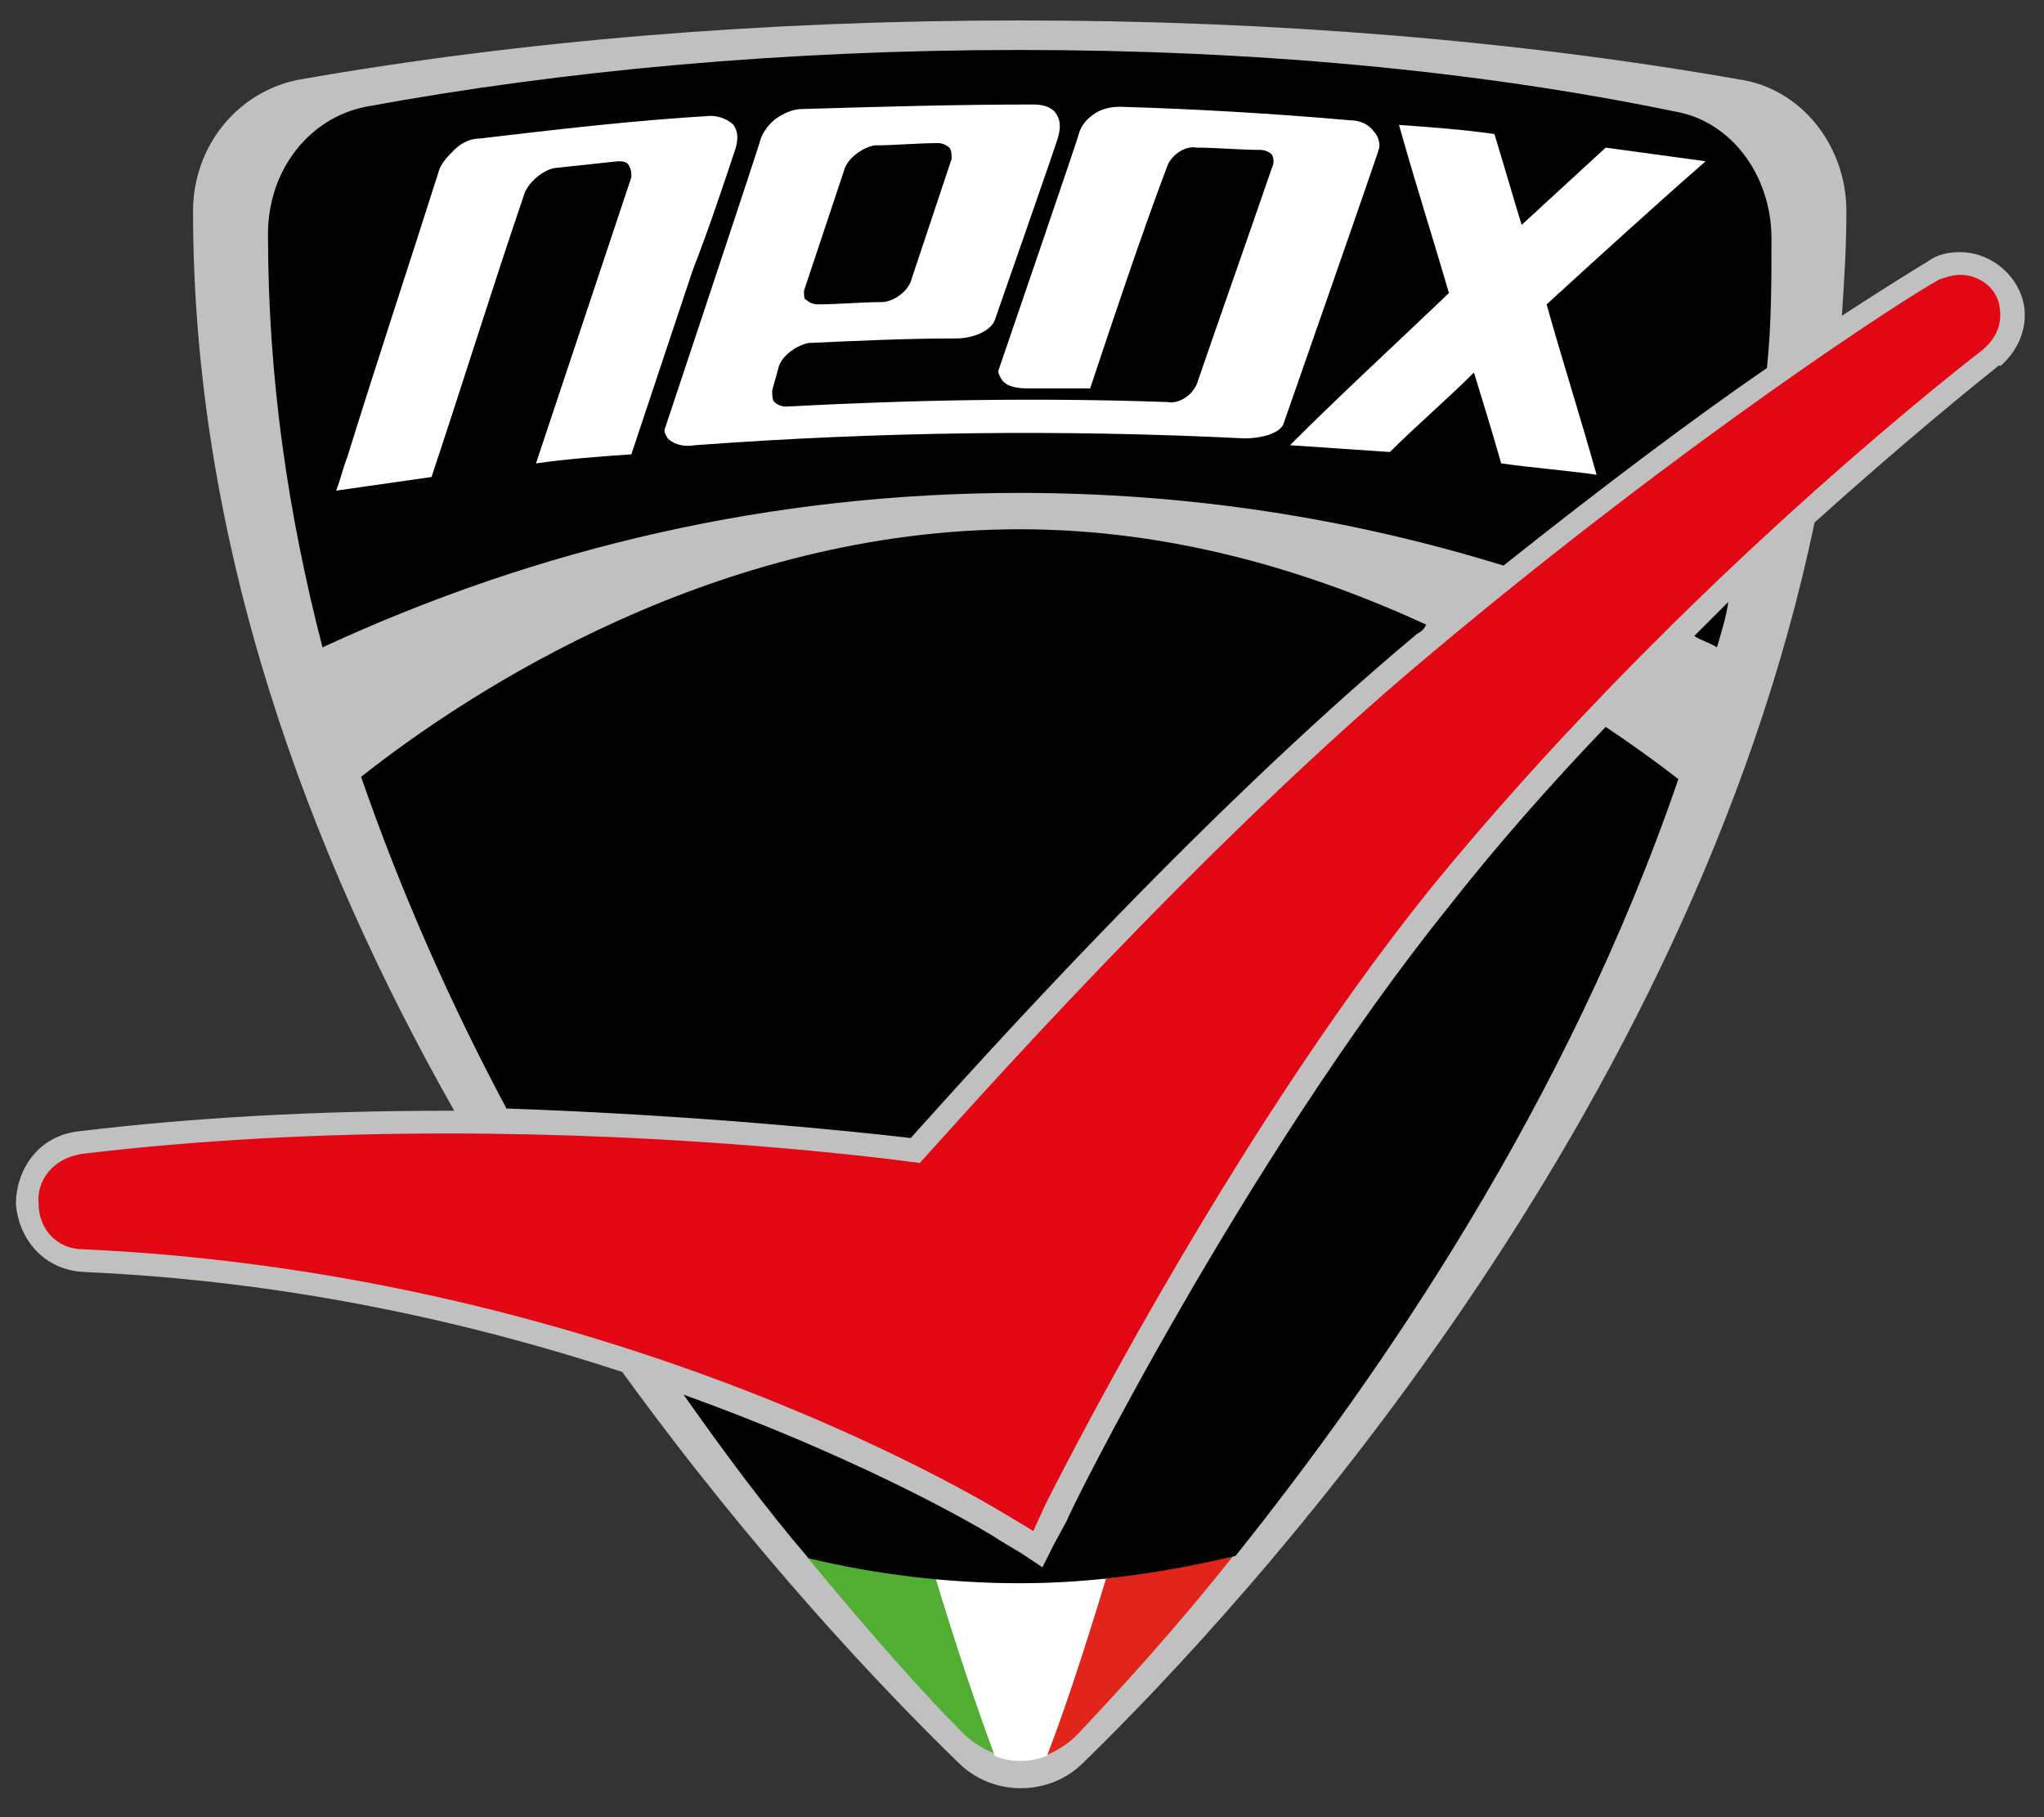 <?xml version="1.0" encoding="utf-8"?>
<!-- Generator: Adobe Illustrator 24.1.0, SVG Export Plug-In . SVG Version: 6.00 Build 0)  -->
<svg version="1.1" id="Livello_1" xmlns="http://www.w3.org/2000/svg" xmlns:xlink="http://www.w3.org/1999/xlink" x="0px" y="0px"
	 viewBox="0 0 90 80" style="enable-background:new 0 0 90 80;" xml:space="preserve">
<rect x="0" y="0" width="90" height="80" fill="#333333" stroke="none"/>
<style type="text/css">
	.st0{fill:#C0C0C0;}
	.st1{fill:#E30613;}
	.st2{fill:#52AE32;}
	.st3{fill:#E1251B;}
	.st4{fill:#FFFFFF;}
</style>
<g>
	<g>
		<path class="st0" d="M89,13c-0.4-1.1-1.5-1.9-2.7-1.9c-0.5,0-1,0.1-1.4,0.4c-0.5,0.3-1.8,1.1-3.8,2.4c0.1-1.5,0.2-3,0.2-4.6
			c0,0,0,0,0,0c0-2.9-2-5.4-4.7-5.8c-9.7-1.7-20.4-2.6-31.7-2.6s-22,0.9-31.7,2.6c-2.7,0.5-4.7,2.9-4.7,5.8c0,0,0,0,0,0
			C8.5,24,13.6,37.6,20,48.9c-0.1,0-0.2,0-0.3,0c-5.8,0-11.2,0.3-16.2,0.9c-1.9,0.2-2.8,1.8-2.8,3.2c0.1,1.4,1.1,2.9,3,3
			c9.2,0.4,17.3,2.3,23.7,4.4c5.8,8,11.5,14,14.8,17.2c1.5,1.5,4,1.5,5.5,0c7.3-7.1,26.7-28.3,32.2-54.6c4-3.6,7.1-6.1,8.1-6.9
			l0.1,0C89,15.3,89.4,14.1,89,13z"/>
		<g>
			<path class="st1" d="M87.3,15.4L87.3,15.4c0.7-0.6,0.9-1.3,0.7-2.1c-0.2-0.7-0.9-1.2-1.7-1.2c-0.3,0-0.6,0.1-0.9,0.2
				c-1.5,0.8-11.2,7.1-22.3,16.4C52.9,37.2,42.5,49,40.5,51.2c-2.2-0.3-10.5-1.3-20.8-1.3c-5.7,0-11.1,0.3-16.1,0.9
				C2.3,51,1.6,52,1.7,53c0,1,0.7,2,2,2c23.9,1.1,40.6,11.7,40.8,11.8l1,0.6l0.5-1.1c0.1-0.2,7.9-15.9,17-27.2
				C73.3,26.5,85.1,17.1,87.3,15.4z"/>
		</g>
	</g>
	<g>
		<path d="M14.2,28.5c9.5-4.4,19.8-6.8,30.7-6.8c7.4,0,14.5,1.1,21.3,3.2c4.4-3.5,8.4-6.5,11.6-8.7c0.2-1.9,0.2-3.8,0.2-5.7
			c0,0,0,0,0,0c0-2.8-1.8-5.2-4.3-5.6C65,3.1,55.2,2.2,44.9,2.2S24.8,3.1,16.1,4.7c-2.5,0.5-4.3,2.8-4.3,5.6c0,0,0,0,0,0
			C11.8,16.7,12.7,22.7,14.2,28.5C14.2,28.5,14.2,28.5,14.2,28.5z"/>
		<path d="M76.1,26.5c-0.5,0.5-1,1-1.5,1.5c0.3,0.2,0.7,0.3,1,0.5v0C75.8,27.8,76,27.2,76.1,26.5z"/>
	</g>
	<g>
		<path class="st2" d="M35.5,68.5c2.8,3.4,5.2,6.1,6.9,7.8c0.4,0.4,0.9,0.7,1.4,0.9c-0.7-1.8-1.6-4.4-2.6-7.8
			C39.2,69.3,37.3,69,35.5,68.5z"/>
		<path class="st3" d="M47.4,76.4c1.7-1.8,4.2-4.5,6.9-7.9c-1.8,0.4-3.7,0.8-5.7,1c-1,3.3-1.9,5.9-2.6,7.8
			C46.5,77.1,47,76.8,47.4,76.4z"/>
		<path class="st4" d="M41.2,69.5c1,3.3,1.9,5.9,2.6,7.8c0.7,0.3,1.5,0.3,2.3,0c0.7-1.8,1.6-4.5,2.6-7.8c-1.3,0.1-2.5,0.2-3.8,0.2
			C43.6,69.7,42.4,69.6,41.2,69.5z"/>
		<g>
			<path class="st4" d="M75.1,7.1c-1.5-0.2-2.9-0.4-4.4-0.6c-1.2,1.1-2.5,2.3-3.7,3.4c-0.4-1.3-0.8-2.7-1.2-4
				c-1.4-0.2-2.8-0.3-4.2-0.4c0.7,2.5,1.5,5,2.2,7.4c-2.3,2.2-4.7,4.4-7,6.7c1.5,0.1,2.9,0.2,4.4,0.3c1.2-1.2,2.5-2.3,3.7-3.5
				c0.4,1.3,0.8,2.6,1.2,4c1.4,0.2,2.8,0.3,4.2,0.5c-0.7-2.5-1.5-5-2.2-7.5C70.4,11.3,72.7,9.2,75.1,7.1z"/>
			<path class="st4" d="M60.5,5.8c-0.2-0.3-0.6-0.5-1-0.5C56.1,5,52.7,4.8,49.3,4.7c-0.4,0-0.8,0.1-1.1,0.3
				c-0.3,0.2-0.6,0.5-0.7,0.9c0,0.1-3.4,10-3.5,10.3c-0.1,0.2,0,0.3,0.1,0.5c0.2,0.3,0.6,0.4,1.2,0.4c0.9,0,1.8,0,2.7,0
				c1.1-3.3,2.2-6.6,3.4-9.8c0.2-0.5,0.8-0.9,1.3-0.8c0.9,0,1.9,0.1,2.8,0.1c0.2,0,0.4,0.1,0.5,0.2C56.1,7,56.1,7.2,56,7.4
				c-1.1,3.2-2.2,6.3-3.3,9.5c-0.2,0.5-0.8,0.9-1.3,0.8c-5.6-0.2-11.2-0.1-16.8,0.2c-0.2,0-0.4-0.1-0.5-0.2
				c-0.1-0.1-0.1-0.3-0.1-0.5c0.1-0.4,0.2-0.7,0.3-1.1c0.2-0.5,0.8-0.9,1.3-1c2.2-0.1,4.3-0.2,6.5-0.2c0.7,0,1.5-0.3,1.7-0.8
				c0.1-0.3,2.8-8,2.8-8.1c0.1-0.4,0.1-0.7-0.1-1c-0.2-0.3-0.6-0.4-1-0.4c-3.4,0-6.8,0.1-10.2,0.2c-0.4,0-0.8,0.2-1.1,0.4
				s-0.6,0.6-0.7,0.9c0,0.1-4.1,12.4-4.2,12.7c-0.1,0.2,0,0.3,0.1,0.5c0.2,0.2,0.6,0.4,1.2,0.3c8.1-0.6,16.2-0.7,24.2-0.3
				c0.7,0,1.5-0.2,1.7-0.6c0.1-0.3,4.2-12,4.2-12.1C60.8,6.4,60.7,6,60.5,5.8z M35.4,12.8c0.6-1.8,1.2-3.6,1.8-5.4
				c0.2-0.5,0.8-0.9,1.3-1c0.9,0,1.9-0.1,2.8-0.1c0.2,0,0.4,0.1,0.5,0.2c0.1,0.1,0.1,0.3,0.1,0.5c-0.6,1.8-1.2,3.6-1.8,5.4
				c-0.2,0.5-0.8,0.9-1.3,0.9c-0.9,0-1.9,0.1-2.8,0.1c-0.2,0-0.4-0.1-0.5-0.2C35.4,13.2,35.4,13,35.4,12.8z"/>
			<path class="st4" d="M32.4,6.5c0.1-0.4,0.1-0.7-0.1-1c-0.2-0.2-0.6-0.4-1-0.4c-3.4,0.2-6.8,0.6-10.2,1c-0.4,0-0.8,0.2-1.1,0.5
				c-0.3,0.3-0.6,0.6-0.7,1c-1.3,4.1-2.7,8.3-4,12.5c-0.2,0.5-0.3,1-0.5,1.5c1.4-0.2,2.8-0.4,4.2-0.6c1.4-4.2,2.7-8.4,4.1-12.5
				c0.2-0.5,0.8-1,1.3-1.1c0.9-0.1,1.9-0.2,2.8-0.3c0.2,0,0.4,0,0.5,0.2s0.1,0.3,0.1,0.5c-1.4,4.2-2.8,8.4-4.2,12.6
				c1.4-0.2,2.8-0.3,4.2-0.4c0.9-2.7,1.8-5.4,2.7-8.1C31.2,10.1,31.8,8.3,32.4,6.5z"/>
		</g>
	</g>
	<path d="M70.7,32c-2.3,2.4-4.7,5.1-6.9,7.9c-9,11.2-16.8,26.8-16.8,27L46.4,68l-0.5,1l-0.9-0.6l-1-0.6c-0.1-0.1-5.3-3.3-13.9-6.4
		c1.9,2.7,3.7,5.1,5.5,7.2c2.9,0.7,6.1,1.1,9.3,1.1c3.4,0,6.5-0.5,9.5-1.2c6.4-8,14.6-19.9,19.5-34.2c0,0,0,0,0,0
		C73,33.6,71.9,32.8,70.7,32z"/>
	<path d="M40.1,50.1c2.7-3,12.6-14.1,22.3-22.2c0.2-0.1,0.3-0.2,0.4-0.4c-5-2.3-11.1-4.2-17.9-4.2c-13.3,0-24.2,7.1-29,10.9
		c0,0,0,0,0,0c1.8,5.2,4,10.1,6.4,14.6C30.8,49.1,37.5,49.8,40.1,50.1z"/>
</g>
</svg>
